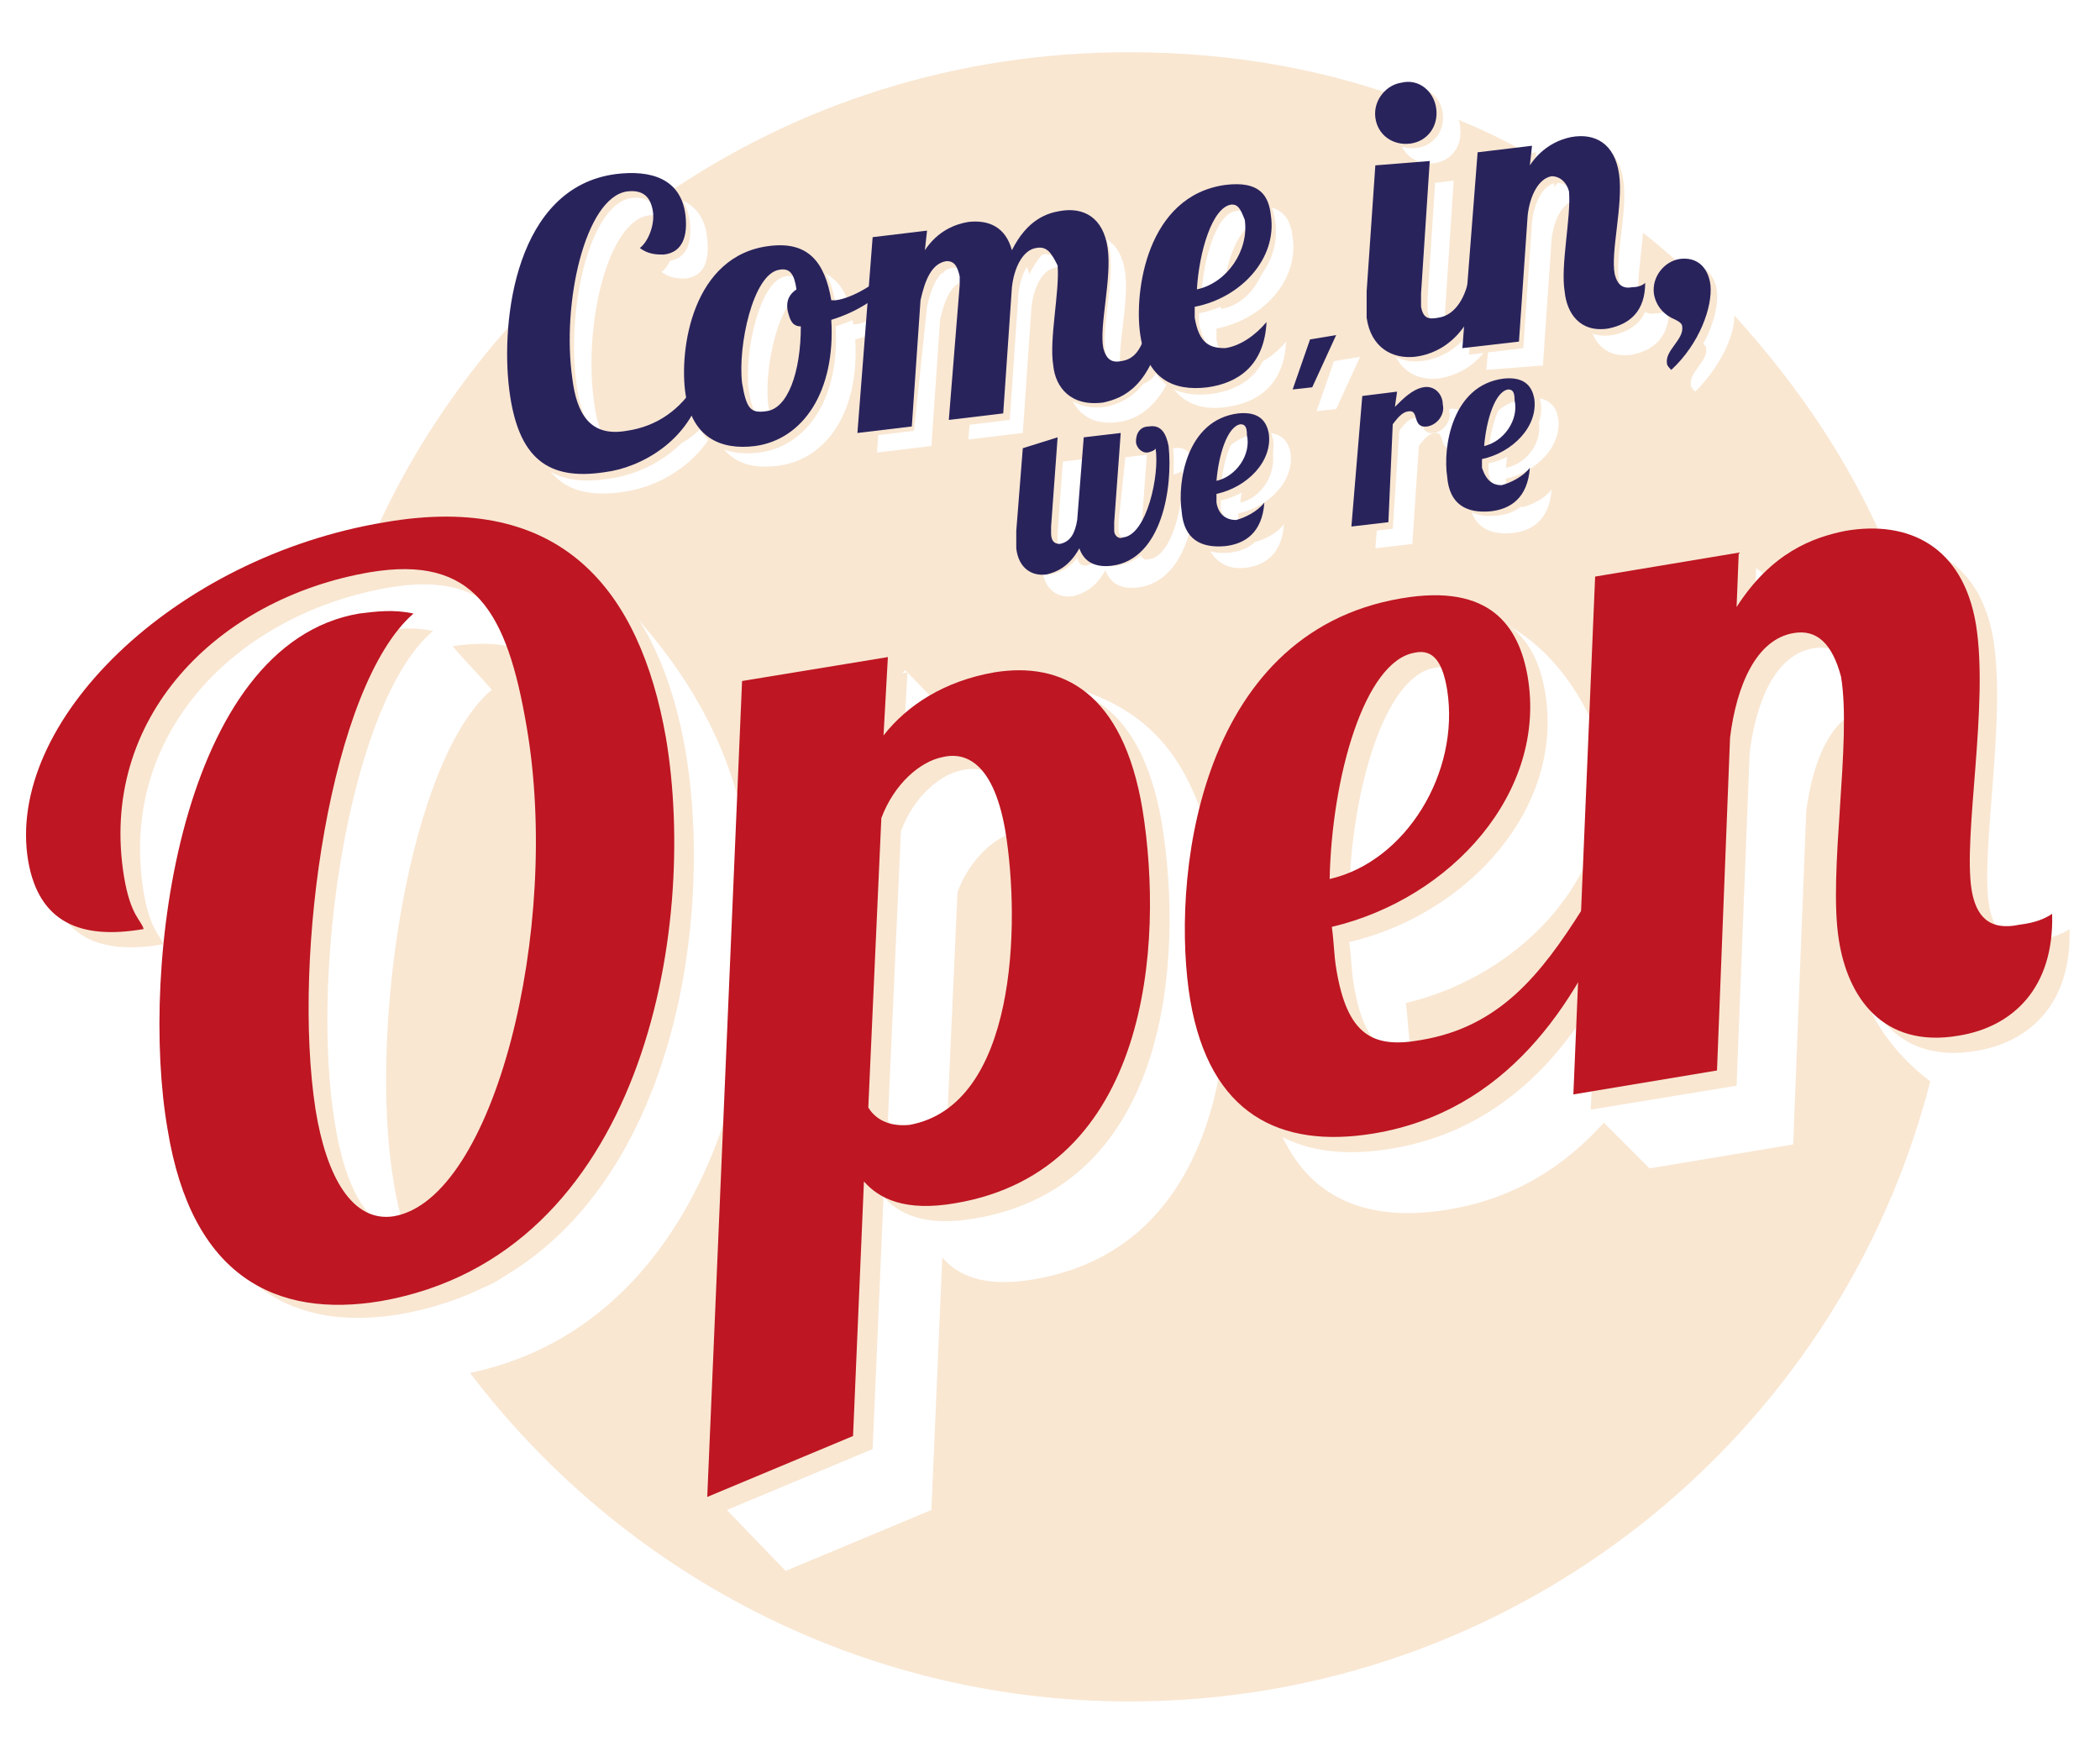 <?xml version="1.0" encoding="utf-8"?>
<!-- Generator: Adobe Illustrator 24.1.1, SVG Export Plug-In . SVG Version: 6.00 Build 0)  -->
<svg version="1.1" id="Layer_1" xmlns="http://www.w3.org/2000/svg" xmlns:xlink="http://www.w3.org/1999/xlink" x="0px" y="0px"
	 viewBox="0 0 96.5 80" style="enable-background:new 0 0 96.5 80;" xml:space="preserve">
<style type="text/css">
	.st0{fill:#F9E7D2;}
	.st1{fill:#BE1622;}
	.st2{fill:#29235C;}
</style>
<g>
	<g>
		<g>
			<path class="st0" d="M70.1,36.3c0-0.4,0-0.8-0.1-1.2c-0.2-1.2-0.6-1.8-1.5-1.7c-1.7,0.3-3,3.3-3.6,6.7
				C64.8,41.3,70.2,38.1,70.1,36.3z M14.6,33.4c0.7-1,1.4-1.8,2.1-2.5c-0.6,0.3-1.2,0.6-1.8,0.9C14.9,32.3,14.7,32.9,14.6,33.4z
				 M46.8,38.2c-1,0.2-2.2,1.2-2.8,2.8l-0.6,13.3c0.3,0.5,0.9,0.9,1.9,0.8c4.8-0.8,5.1-9.1,4.4-13.5C49.2,38.1,47.6,38,46.8,38.2z
				 M58.2,11c-0.1-0.4-0.2-0.7-0.5-0.7c-0.9,0.1-1.5,2.2-1.6,3.9C57.4,14,58.4,12.5,58.2,11z M27.8,36.8c-0.9-5.2-2.4-7.8-7-7.1
				c0.5,0.6,1.1,1.2,1.8,2c-3.8,3.2-5.7,15.7-4.5,22.7c0.5,3.1,1.7,5.2,3.6,4.9C26.3,58.6,29.3,46.1,27.8,36.8z M85.6,45.3
				c-0.5-3.1,2.9-7.8,2.4-10.7c-0.3-1.5-0.9-2.3-2.1-2.1c-1.7,0.3-2.6,2.4-2.9,4.8l-0.6,15.3l-6.6,1.1l-2.1-2.1
				c-1.8,2-4.1,3.5-7.2,4c-4.3,0.7-7.5-0.9-8.4-6.1c-0.9-5.3-1.4-19.7,8-21.3c4.1-0.7,7.1,4.1,7.5,6.4c0.9,5.3-3.5,10.2-9,11.5
				c0.1,0.7,0.1,1.3,0.2,1.9c0.5,3.1,0.4,2.9,2.7,2.6c3.6-0.6,4-3.2,5.9-6.2l0.9,0.1L76.8,30l3.9-3.9l3.1,2.5c0.9-1.4,2-2.4,3.1-2.9
				c-1.7-4.2-4.2-7.9-7.2-11.2c0,1-0.7,2.4-1.8,3.5c-0.1-0.1-0.2-0.2-0.2-0.3c-0.1-0.6,0.8-1.1,0.7-1.7c0-0.1-0.1-0.2-0.3-0.3
				c-0.5-0.2-0.9-0.6-1-1.2c-0.1-0.7,0.3-1.4,1-1.5c-0.8-0.8-1.7-1.6-2.6-2.3c-0.1,1.2-0.3,2.4-0.2,3.1c0.1,0.4,0.3,0.7,0.8,0.6
				c0.3,0,0.5-0.1,0.6-0.2c0,1.3-0.7,1.9-1.7,2.1c-1.3,0.2-1.9-0.7-2-1.7c-0.2-1.2,0.3-3.4,0.2-4.6c-0.1-0.6-0.3-0.9-0.8-0.8
				c-0.6,0.1-1,0.9-1.1,1.8l-0.4,5.8L68.3,17l0.1-1.1c-0.7,1.1-1.7,1.4-2.3,1.5c-1,0.1-2-0.4-2.2-1.8c0-0.3,0-0.7,0-1.2l0.4-5.8
				l2.5-0.3l-0.4,6.1c0,0.2,0,0.4,0,0.6c0.1,0.5,0.3,0.6,0.8,0.5c0.7-0.1,1.2-0.8,1.4-1.7L69,8l2.4-0.3C70,6.9,68.5,6.1,67,5.5
				c0.1,0.1,0.1,0.3,0.1,0.4c0.1,0.8-0.4,1.5-1.2,1.6c-0.8,0.1-1.5-0.4-1.6-1.2c-0.1-0.7,0.3-1.3,0.9-1.5c-4.1-1.6-8.6-2.4-13.3-2.4
				c-8,0-15.3,2.4-21.4,6.6c1.1,0.1,1.9,0.7,2,2c0.1,0.9-0.1,1.7-1,1.8c-0.3,0-0.7,0-1.1-0.3c0.4-0.3,0.7-1.1,0.6-1.7
				c-0.1-0.6-0.4-1-1.2-0.9c-1.9,0.3-3,5.1-2.5,8.6c0.2,1.6,0.8,2.7,2.5,2.4c1.2-0.2,2.2-0.8,2.9-1.8c-0.2-2,0.4-6.3,3.9-6.7
				c1.5-0.2,2.4,0.7,2.6,2.5c0.1,0,0.1,0,0.2,0c0.4-0.1,0.9-0.3,1.3-0.5l0.2-2.4l2.5-0.3l-0.1,0.9c0.6-0.9,1.4-1.2,2-1.3
				c0.9-0.1,1.7,0.2,2,1.3c0.7-1.4,1.6-1.7,2.2-1.8c1.1-0.2,2,0.3,2.2,1.7c0.2,1.4-0.4,3.6-0.2,4.6c0.1,0.4,0.3,0.7,0.8,0.6
				c0.6-0.1,0.9-0.5,1.1-1.2c0,0,0,0,0-0.1c-0.3-2,0.3-6.4,3.9-6.9c1.6-0.2,2,0.5,2.1,1.4c0.3,2-1.4,3.8-3.5,4.2c0,0.2,0,0.4,0,0.5
				c0.2,1.1,0.7,1.4,1.3,1.3c0.7-0.1,1.4-0.6,1.9-1.2c-0.1,2-1.3,2.8-2.7,3c-1.2,0.2-2.2-0.2-2.7-1.2c-0.7,1.4-1.6,1.8-2.3,1.9
				c-1.5,0.2-2.2-0.7-2.3-1.7c-0.2-1.2,0.3-3.4,0.2-4.6c-0.1-0.6-0.3-0.9-0.8-0.8c-0.6,0.1-1,0.9-1.1,1.8l-0.4,5.8l-2.5,0.3l0.5-6.2
				c0-0.1,0-0.3,0-0.4c-0.1-0.4-0.2-0.7-0.6-0.7c-0.7,0.1-1,0.9-1.2,1.8l-0.4,5.8l-2.5,0.3l0.4-5.8c-0.4,0.2-0.9,0.5-1.4,0.6
				c0.2,3.3-1.3,5.5-3.5,5.8c-1.4,0.2-2.5-0.2-3-1.6c-0.9,1.7-2.7,2.6-4.1,2.8c-2.6,0.4-4-0.6-4.4-3.8c-0.2-1.4-0.2-3.3,0.3-5.1
				c-3.4,3.5-6.2,7.7-8,12.3c0.4-0.1,0.8-0.2,1.2-0.3C23,25,26,24.7,29,28.1c1.8,2,4.1,5,5.1,9.3c2,8.6-1,23.3-12.5,25.7
				c6.9,9.1,17.9,15.1,30.3,15.1c17.7,0,32.6-12.1,36.8-28.5C87.1,48.5,85.8,46.7,85.6,45.3z M70.2,18.3c1-0.1,1.3,0.4,1.4,0.9
				c0.2,1.3-1,2.5-2.4,2.8c0,0.1,0,0.2,0,0.4c0.1,0.7,0.4,0.9,0.8,0.9c0.4-0.1,1-0.4,1.3-0.8c-0.1,1.4-0.9,1.9-1.8,2
				c-1.1,0.1-1.9-0.3-2-1.6C67.4,21.5,67.8,18.6,70.2,18.3z M63.7,19.2l1.7-0.2l-0.1,0.7c0.4-0.4,0.8-0.8,1.3-0.9
				c0.5-0.1,0.9,0.3,0.9,0.8c0.1,0.4-0.2,0.9-0.7,1c-0.7,0.1-0.4-0.7-0.8-0.7c-0.3,0-0.5,0.2-0.8,0.6L64.9,25l-1.7,0.2L63.7,19.2z
				 M61.3,16.6l1.2-0.2l-1.1,2.4l-0.9,0.1L61.3,16.6z M47.8,25.1l0.3-3.8l1.7-0.2l-0.3,4.1c0,0.1,0,0.2,0,0.3c0,0.3,0.1,0.5,0.4,0.5
				c0.5-0.1,0.7-0.5,0.8-1.1l0.3-3.8l1.7-0.2l-0.3,4.1c0,0.2,0,0.3,0,0.4c0,0.2,0.2,0.4,0.4,0.3c1.1-0.1,1.7-2.9,1.5-4.1
				c0,0.1-0.3,0.2-0.4,0.2c-0.3,0-0.5-0.3-0.5-0.5c0-0.4,0.2-0.7,0.6-0.7c0.6-0.1,0.8,0.4,0.9,0.9c0.2,1.9-0.3,5.2-2.6,5.5
				c-0.8,0.1-1.3-0.2-1.5-0.8c-0.5,0.9-1.1,1.1-1.5,1.2c-0.7,0.1-1.3-0.3-1.4-1.2C47.8,25.6,47.8,25.4,47.8,25.1z M47.5,58.8
				c-2.3,0.4-3.5-0.2-4.2-1l-0.5,11.6l-6.7,2.8l-2.7-2.8l2.9-2l1.4-32.7l3.9-3.9l2.7,2.8c0,0,2.8-2.6,5-2c3.7,1.1,5.8,3.5,6.7,9
				C57.1,46.9,56.4,57.3,47.5,58.8z M55.3,24.4c-0.2-1.3,0.2-4.2,2.6-4.5c1-0.1,1.3,0.4,1.4,0.9c0.2,1.3-1,2.5-2.4,2.8
				c0,0.1,0,0.2,0,0.4c0.1,0.7,0.4,0.9,0.8,0.9c0.4-0.1,1-0.4,1.3-0.8c-0.1,1.4-0.9,1.9-1.8,2C56.3,26.2,55.5,25.7,55.3,24.4z
				 M37.8,14.3c-0.1-0.7-0.3-1-0.8-0.9c-1.2,0.2-1.9,3.5-1.7,5.2c0.2,1.2,0.4,1.4,1.1,1.3c0.9-0.1,1.5-1.8,1.5-3.9
				c-0.4,0-0.5-0.3-0.6-0.7C37.3,14.8,37.5,14.4,37.8,14.3z M70.7,19.3c0-0.3-0.1-0.5-0.4-0.4c-0.6,0.1-1,1.4-1.1,2.6
				C70.2,21.3,70.9,20.3,70.7,19.3z M71.5,7.8l-0.1,0.8c0.2-0.2,0.3-0.4,0.5-0.6C71.8,8,71.6,7.9,71.5,7.8z M58.5,20.9
				c0-0.3-0.1-0.5-0.4-0.4c-0.6,0.1-1,1.4-1.1,2.6C57.9,22.9,58.6,21.9,58.5,20.9z"/>
		</g>
	</g>
	<g>
		<path class="st0" d="M15.4,51.7c0.5,3.1,1.7,5.2,3.6,4.9c4.6-0.8,7.7-13.2,6.1-22.5c-0.9-5.3-2.4-7.9-7.2-7.1
			c-7,1.2-12.5,6.7-11.3,14c0.3,1.8,0.8,2,0.9,2.4c-2.9,0.5-4.8-0.3-5.3-3.1c-1.1-6.4,6.7-14,16.4-15.7c8.1-1.4,11.7,3.1,12.9,9.9
			c1.5,8.9-1.1,23.8-13.1,25.9c-4.8,0.8-8.7-1.1-9.8-7.9C7.3,45.2,9.1,30.3,17.4,29c0.8-0.1,1.6-0.2,2.5,0
			C16.1,32.2,14.2,44.6,15.4,51.7z"/>
		<path class="st0" d="M41.7,30.9l-0.2,3.6c1.1-1.4,2.8-2.5,5.1-2.9c3.1-0.5,5.9,0.9,6.8,6.3c1,6.2,0.3,16.6-8.6,18.1
			c-2.3,0.4-3.5-0.2-4.2-1l-0.5,11.6l-6.7,2.8L35,32L41.7,30.9z M47.1,38.8c-0.6-3.5-2.1-3.6-2.9-3.4c-1,0.2-2.2,1.2-2.8,2.8
			l-0.6,13.3c0.3,0.5,0.9,0.9,1.9,0.8C47.5,51.5,47.8,43.2,47.1,38.8z"/>
		<path class="st0" d="M66.1,48.5c3.6-0.6,5.5-3,7.4-6l1.6-0.3c-1.9,4.7-5.1,9.6-11.2,10.6c-4.3,0.7-7.5-0.9-8.4-6.1
			c-0.9-5.3,0.2-16.9,9.7-18.5c4.1-0.7,5.4,1.3,5.8,3.6c0.9,5.3-3.5,10.2-9,11.5c0.1,0.7,0.1,1.3,0.2,1.9
			C62.7,48.3,63.9,48.9,66.1,48.5z M65.9,30.7c-2.3,0.4-3.8,5.7-3.9,10.4c3.5-0.8,6-4.9,5.4-8.7C67.2,31.2,66.8,30.5,65.9,30.7z"/>
		<path class="st0" d="M83.3,29.8c-1.7,0.3-2.6,2.4-2.9,4.8l-0.6,15.3L73.1,51l1-23.8l6.6-1.1l-0.1,2.5c1.6-2.5,3.5-3.2,5-3.5
			c2.9-0.5,5.4,0.7,6,4.3c0.6,3.7-0.6,9.7-0.2,12.2c0.2,1.2,0.8,1.9,2.2,1.6c0.8-0.1,1.2-0.3,1.5-0.5c0.1,3.4-1.8,5.2-4.3,5.6
			c-3.5,0.6-5.1-1.8-5.5-4.4c-0.5-3.1,0.6-9.1,0.1-12.1C85.1,30.3,84.4,29.6,83.3,29.8z"/>
	</g>
	<g>
		<path class="st1" d="M14.5,51c0.5,3.1,1.7,5.2,3.6,4.9c4.6-0.8,7.7-13.2,6.1-22.5c-0.9-5.3-2.4-7.9-7.2-7.1
			c-7,1.2-12.5,6.7-11.3,14c0.3,1.8,0.8,2,0.9,2.4c-2.9,0.5-4.8-0.3-5.3-3.1C0.2,33.2,8,25.6,17.7,24c8.1-1.4,11.7,3.1,12.9,9.9
			c1.5,8.9-1.1,23.8-13.1,25.9c-4.8,0.8-8.7-1.1-9.8-7.9c-1.3-7.5,0.6-22.3,8.8-23.7c0.8-0.1,1.6-0.2,2.5,0
			C15.2,31.5,13.4,43.9,14.5,51z"/>
		<path class="st1" d="M40.8,30.2l-0.2,3.6c1.1-1.4,2.8-2.5,5.1-2.9c3.1-0.5,5.9,0.9,6.8,6.3c1,6.2,0.3,16.6-8.6,18.1
			c-2.3,0.4-3.5-0.2-4.2-1L39.2,66l-6.7,2.8l1.6-37.5L40.8,30.2z M46.2,38.2c-0.6-3.5-2.1-3.6-2.9-3.4c-1,0.2-2.2,1.2-2.8,2.8
			l-0.6,13.3c0.3,0.5,0.9,0.9,1.9,0.8C46.7,50.8,46.9,42.5,46.2,38.2z"/>
		<path class="st1" d="M65.3,47.8c3.6-0.6,5.5-3,7.4-6l1.6-0.3c-1.9,4.7-5.1,9.6-11.2,10.6c-4.3,0.7-7.5-0.9-8.4-6.1
			c-0.9-5.3,0.2-16.9,9.7-18.5c4.1-0.7,5.4,1.3,5.8,3.6c0.9,5.3-3.5,10.2-9,11.5c0.1,0.7,0.1,1.3,0.2,1.9
			C61.9,47.6,63.1,48.2,65.3,47.8z M65,30c-2.3,0.4-3.8,5.7-3.9,10.4c3.5-0.8,6-4.9,5.4-8.7C66.3,30.5,65.9,29.8,65,30z"/>
		<path class="st1" d="M82.4,29.1c-1.7,0.3-2.6,2.4-2.9,4.8l-0.6,15.3l-6.6,1.1l1-23.8l6.6-1.1l-0.1,2.5c1.6-2.5,3.5-3.2,5-3.5
			c2.9-0.5,5.4,0.7,6,4.3c0.6,3.7-0.6,9.7-0.2,12.2c0.2,1.2,0.8,1.9,2.2,1.6c0.8-0.1,1.2-0.3,1.5-0.5c0.1,3.4-1.8,5.2-4.3,5.6
			c-3.5,0.6-5.1-1.8-5.5-4.4c-0.5-3.1,0.6-9.1,0.1-12.1C84.2,29.6,83.5,28.9,82.4,29.1z"/>
	</g>
	<g>
		<g>
			<path class="st0" d="M32.6,18.1C32,20.6,29.6,21.8,28,22c-2.6,0.4-4-0.6-4.4-3.8c-0.4-3.2,0.3-9.3,4.9-9.9c1.6-0.2,3,0.2,3.2,1.9
				c0.1,0.9-0.1,1.7-1,1.8c-0.3,0-0.7,0-1.1-0.3c0.4-0.3,0.7-1.1,0.6-1.7c-0.1-0.6-0.4-1-1.2-0.9c-1.9,0.3-3,5.1-2.5,8.6
				c0.2,1.6,0.8,2.7,2.5,2.4c1.4-0.2,2.5-1,3.2-2.2L32.6,18.1z"/>
			<path class="st0" d="M38.4,14.1c0.1,0,0.1,0,0.2,0c0.8-0.1,1.9-0.8,2.5-1.4l0.2,0.4c-0.6,0.8-1.6,1.5-2.9,1.9
				c0.2,3.3-1.3,5.5-3.5,5.8c-1.6,0.2-2.9-0.4-3.2-2.4c-0.3-2,0.3-6.4,3.9-6.8C37.3,11.4,38.2,12.3,38.4,14.1z M37.1,15.3
				c-0.4,0-0.5-0.3-0.6-0.7c-0.1-0.5,0.1-0.8,0.4-1c-0.1-0.7-0.3-1-0.8-0.9c-1.2,0.2-1.9,3.5-1.7,5.2c0.2,1.2,0.4,1.4,1.1,1.3
				C36.4,19.1,37.1,17.4,37.1,15.3z"/>
			<path class="st0" d="M47.9,11.7c-0.6,0.1-1,0.9-1.1,1.8l-0.4,5.8l-2.5,0.3l0.5-6.2c0-0.1,0-0.3,0-0.4c-0.1-0.4-0.2-0.7-0.6-0.7
				c-0.7,0.1-1,0.9-1.2,1.8L42,19.8l-2.5,0.3l0.7-9l2.5-0.3l-0.1,0.9c0.6-0.9,1.4-1.2,2-1.3c0.9-0.1,1.7,0.2,2,1.3
				c0.7-1.4,1.6-1.7,2.2-1.8c1.1-0.2,2,0.3,2.2,1.7c0.2,1.4-0.4,3.6-0.2,4.6c0.1,0.4,0.3,0.7,0.8,0.6c0.8-0.1,1-0.8,1.3-1.7l0.7-0.1
				c-0.6,3-1.9,3.5-2.8,3.7c-1.5,0.2-2.2-0.7-2.3-1.7c-0.2-1.2,0.3-3.4,0.2-4.6C48.6,11.9,48.3,11.6,47.9,11.7z"/>
			<path class="st0" d="M56.5,16.3c0.7-0.1,1.4-0.6,1.9-1.2c-0.1,2-1.3,2.8-2.7,3c-1.6,0.2-2.8-0.4-3.1-2.4c-0.3-2,0.3-6.4,3.9-6.9
				c1.6-0.2,2,0.5,2.1,1.4c0.3,2-1.4,3.8-3.5,4.2c0,0.2,0,0.4,0,0.5C55.4,16.1,55.9,16.3,56.5,16.3z M56.8,9.7
				c-0.9,0.1-1.5,2.2-1.6,3.9c1.4-0.3,2.4-1.8,2.2-3.2C57.3,9.9,57.1,9.6,56.8,9.7z"/>
			<path class="st0" d="M66,7.6l-0.4,6.1c0,0.2,0,0.4,0,0.6c0.1,0.5,0.3,0.6,0.8,0.5c0.7-0.1,1.2-0.8,1.4-1.8l0.7-0.1
				c-0.6,3-2.3,3.6-3.2,3.7c-1,0.1-2-0.4-2.2-1.8c0-0.3,0-0.7,0-1.2L63.5,8L66,7.6z M64.7,4c0.8-0.1,1.5,0.4,1.6,1.2
				c0.1,0.8-0.4,1.5-1.2,1.6c-0.8,0.1-1.5-0.4-1.6-1.2C63.4,4.9,63.9,4.1,64.7,4z"/>
			<path class="st0" d="M71.5,8.4c-0.6,0.1-1,0.9-1.1,1.8L70,16l-2.5,0.3l0.7-9L70.6,7l-0.1,0.9c0.6-0.9,1.4-1.2,1.9-1.3
				c1.1-0.2,2,0.3,2.2,1.7c0.2,1.4-0.4,3.6-0.2,4.6c0.1,0.4,0.3,0.7,0.8,0.6c0.3,0,0.5-0.1,0.6-0.2c0,1.3-0.7,1.9-1.7,2.1
				c-1.3,0.2-1.9-0.7-2-1.7c-0.2-1.2,0.3-3.4,0.2-4.6C72.2,8.7,72,8.4,71.5,8.4z"/>
			<path class="st0" d="M77.5,12.2c0.8-0.1,1.3,0.4,1.4,1.2c0.1,1-0.5,2.7-1.8,3.9c-0.1-0.1-0.2-0.2-0.2-0.3
				c-0.1-0.6,0.8-1.1,0.7-1.7c0-0.1-0.1-0.2-0.3-0.3c-0.5-0.2-0.9-0.6-1-1.2C76.2,13,76.7,12.3,77.5,12.2z"/>
		</g>
		<g>
			<path class="st0" d="M48.9,20.4l-0.3,4.1c0,0.1,0,0.2,0,0.3c0,0.3,0.1,0.5,0.4,0.5c0.5-0.1,0.7-0.5,0.8-1.1l0.3-3.8l1.7-0.2
				L51.4,24c0,0.2,0,0.3,0,0.4c0,0.2,0.2,0.4,0.4,0.3c1.1-0.1,1.7-2.9,1.5-4.1c0,0.1-0.3,0.2-0.4,0.2c-0.3,0-0.5-0.3-0.5-0.5
				c0-0.4,0.2-0.7,0.6-0.7c0.6-0.1,0.8,0.4,0.9,0.9c0.2,1.9-0.3,5.2-2.6,5.5c-0.8,0.1-1.3-0.2-1.5-0.8c-0.5,0.9-1.1,1.1-1.5,1.2
				c-0.7,0.1-1.3-0.3-1.4-1.2c0-0.2,0-0.5,0-0.8l0.3-3.8L48.9,20.4z"/>
			<path class="st0" d="M57,24.2c0.4-0.1,1-0.4,1.3-0.8c-0.1,1.4-0.9,1.9-1.8,2c-1.1,0.1-1.9-0.3-2-1.6c-0.2-1.3,0.2-4.2,2.6-4.5
				c1-0.1,1.3,0.4,1.4,0.9c0.2,1.3-1,2.5-2.4,2.8c0,0.1,0,0.2,0,0.4C56.3,24,56.6,24.2,57,24.2z M57.2,19.8c-0.6,0.1-1,1.4-1.1,2.6
				c0.9-0.2,1.6-1.2,1.4-2.1C57.6,19.9,57.5,19.8,57.2,19.8z"/>
			<path class="st0" d="M60.4,15.9l1.2-0.2l-1.1,2.4l-0.9,0.1L60.4,15.9z"/>
			<path class="st0" d="M64.5,18.3l-0.1,0.7c0.4-0.4,0.8-0.8,1.3-0.9c0.5-0.1,0.9,0.3,0.9,0.8c0.1,0.4-0.2,0.9-0.7,1
				c-0.7,0.1-0.4-0.7-0.8-0.7c-0.3,0-0.5,0.2-0.8,0.6L64,24.3l-1.7,0.2l0.5-6L64.5,18.3z"/>
			<path class="st0" d="M69.3,22.5c0.4-0.1,1-0.4,1.3-0.8c-0.1,1.4-0.9,1.9-1.8,2c-1.1,0.1-1.9-0.3-2-1.6c-0.2-1.3,0.2-4.2,2.6-4.5
				c1-0.1,1.3,0.4,1.4,0.9c0.2,1.3-1,2.5-2.4,2.8c0,0.1,0,0.2,0,0.4C68.5,22.4,68.9,22.6,69.3,22.5z M69.5,18.2
				c-0.6,0.1-1,1.4-1.1,2.6c0.9-0.2,1.6-1.2,1.4-2.1C69.8,18.3,69.7,18.1,69.5,18.2z"/>
		</g>
	</g>
	<g>
		<g>
			<path class="st2" d="M32.3,17.8c-0.6,2.5-2.9,3.7-4.5,3.9c-2.6,0.4-4-0.6-4.4-3.8c-0.4-3.2,0.3-9.3,4.9-9.9
				c1.6-0.2,3,0.2,3.2,1.9c0.1,0.9-0.1,1.7-1,1.8c-0.3,0-0.7,0-1.1-0.3c0.4-0.3,0.7-1.1,0.6-1.7c-0.1-0.6-0.4-1-1.2-0.9
				c-1.9,0.3-3,5.1-2.5,8.6c0.2,1.6,0.8,2.7,2.5,2.4c1.4-0.2,2.5-1,3.2-2.2L32.3,17.8z"/>
			<path class="st2" d="M38.2,13.8c0.1,0,0.1,0,0.2,0c0.8-0.1,1.9-0.8,2.5-1.4l0.2,0.4c-0.6,0.8-1.6,1.5-2.9,1.9
				c0.2,3.3-1.3,5.5-3.5,5.8c-1.6,0.2-2.9-0.4-3.2-2.4c-0.3-2,0.3-6.4,3.9-6.8C37.1,11.1,37.9,12,38.2,13.8z M36.8,15
				c-0.4,0-0.5-0.3-0.6-0.7c-0.1-0.5,0.1-0.8,0.4-1c-0.1-0.7-0.3-1-0.8-0.9c-1.2,0.2-1.9,3.5-1.7,5.2c0.2,1.2,0.4,1.4,1.1,1.3
				C36.2,18.8,36.8,17.1,36.8,15z"/>
			<path class="st2" d="M47.6,11.4c-0.6,0.1-1,0.9-1.1,1.8l-0.4,5.8l-2.5,0.3l0.5-6.2c0-0.1,0-0.3,0-0.4c-0.1-0.4-0.2-0.7-0.6-0.7
				c-0.7,0.1-1,0.9-1.2,1.8l-0.4,5.8l-2.5,0.3l0.7-9l2.5-0.3l-0.1,0.9c0.6-0.9,1.4-1.2,2-1.3c0.9-0.1,1.7,0.2,2,1.3
				c0.7-1.4,1.6-1.7,2.2-1.8c1.1-0.2,2,0.3,2.2,1.7c0.2,1.4-0.4,3.6-0.2,4.6c0.1,0.4,0.3,0.7,0.8,0.6c0.8-0.1,1-0.8,1.3-1.7l0.7-0.1
				c-0.6,3-1.9,3.5-2.8,3.7c-1.5,0.2-2.2-0.7-2.3-1.7c-0.2-1.2,0.3-3.4,0.2-4.6C48.3,11.6,48.1,11.3,47.6,11.4z"/>
			<path class="st2" d="M56.3,16c0.7-0.1,1.4-0.6,1.9-1.2c-0.1,2-1.3,2.8-2.7,3c-1.6,0.2-2.8-0.4-3.1-2.4c-0.3-2,0.3-6.4,3.9-6.9
				c1.6-0.2,2,0.5,2.1,1.4c0.3,2-1.4,3.8-3.5,4.2c0,0.2,0,0.4,0,0.5C55.1,15.8,55.6,16,56.3,16z M56.6,9.4c-0.9,0.1-1.5,2.2-1.6,3.9
				c1.4-0.3,2.4-1.8,2.2-3.2C57,9.6,56.9,9.4,56.6,9.4z"/>
			<path class="st2" d="M65.7,7.4l-0.4,6.1c0,0.2,0,0.4,0,0.6c0.1,0.5,0.3,0.6,0.8,0.5c0.7-0.1,1.2-0.8,1.4-1.8l0.7-0.1
				c-0.6,3-2.3,3.6-3.2,3.7c-1,0.1-2-0.4-2.2-1.8c0-0.3,0-0.7,0-1.2l0.4-5.8L65.7,7.4z M64.4,3.8C65.2,3.6,65.9,4.2,66,5
				c0.1,0.8-0.4,1.5-1.2,1.6c-0.8,0.1-1.5-0.4-1.6-1.2C63.1,4.6,63.7,3.9,64.4,3.8z"/>
			<path class="st2" d="M71.3,8.1c-0.6,0.1-1,0.9-1.1,1.8l-0.4,5.8L67.2,16l0.7-9l2.5-0.3l-0.1,0.9c0.6-0.9,1.4-1.2,1.9-1.3
				c1.1-0.2,2,0.3,2.2,1.7c0.2,1.4-0.4,3.6-0.2,4.6c0.1,0.4,0.3,0.7,0.8,0.6c0.3,0,0.5-0.1,0.6-0.2c0,1.3-0.7,1.9-1.7,2.1
				c-1.3,0.2-1.9-0.7-2-1.7c-0.2-1.2,0.3-3.4,0.2-4.6C72,8.4,71.7,8.1,71.3,8.1z"/>
			<path class="st2" d="M77.2,11.9c0.8-0.1,1.3,0.4,1.4,1.2c0.1,1-0.5,2.7-1.8,3.9c-0.1-0.1-0.2-0.2-0.2-0.3
				c-0.1-0.6,0.8-1.1,0.7-1.7c0-0.1-0.1-0.2-0.3-0.3c-0.5-0.2-0.9-0.6-1-1.2C75.9,12.7,76.5,12,77.2,11.9z"/>
		</g>
		<g>
			<path class="st2" d="M48.6,20.1l-0.3,4.1c0,0.1,0,0.2,0,0.3c0,0.3,0.1,0.5,0.4,0.5c0.5-0.1,0.7-0.5,0.8-1.1l0.3-3.8l1.7-0.2
				l-0.3,4.1c0,0.2,0,0.3,0,0.4c0,0.2,0.2,0.4,0.4,0.3c1.1-0.1,1.7-2.9,1.5-4.1c0,0.1-0.3,0.2-0.4,0.2c-0.3,0-0.5-0.3-0.5-0.5
				c0-0.4,0.2-0.7,0.6-0.7c0.6-0.1,0.8,0.4,0.9,0.9c0.2,1.9-0.3,5.2-2.6,5.5c-0.8,0.1-1.3-0.2-1.5-0.8c-0.5,0.9-1.1,1.1-1.5,1.2
				c-0.7,0.1-1.3-0.3-1.4-1.2c0-0.2,0-0.5,0-0.8l0.3-3.8L48.6,20.1z"/>
			<path class="st2" d="M56.8,23.9c0.4-0.1,1-0.4,1.3-0.8c-0.1,1.4-0.9,1.9-1.8,2c-1.1,0.1-1.9-0.3-2-1.6c-0.2-1.3,0.2-4.2,2.6-4.5
				c1-0.1,1.3,0.4,1.4,0.9c0.2,1.3-1,2.5-2.4,2.8c0,0.1,0,0.2,0,0.4C56,23.7,56.4,23.9,56.8,23.9z M57,19.5c-0.6,0.1-1,1.4-1.1,2.6
				c0.9-0.2,1.6-1.2,1.4-2.1C57.3,19.6,57.2,19.5,57,19.5z"/>
			<path class="st2" d="M60.2,15.6l1.2-0.2l-1.1,2.4l-0.9,0.1L60.2,15.6z"/>
			<path class="st2" d="M64.2,18l-0.1,0.7c0.4-0.4,0.8-0.8,1.3-0.9c0.5-0.1,0.9,0.3,0.9,0.8c0.1,0.4-0.2,0.9-0.7,1
				c-0.7,0.1-0.4-0.7-0.8-0.7c-0.3,0-0.5,0.2-0.8,0.6L63.8,24l-1.7,0.2l0.5-6L64.2,18z"/>
			<path class="st2" d="M69,22.3c0.4-0.1,1-0.4,1.3-0.8c-0.1,1.4-0.9,1.9-1.8,2c-1.1,0.1-1.9-0.3-2-1.6c-0.2-1.3,0.2-4.2,2.6-4.5
				c1-0.1,1.3,0.4,1.4,0.9c0.2,1.3-1,2.5-2.4,2.8c0,0.1,0,0.2,0,0.4C68.3,22.1,68.6,22.3,69,22.3z M69.3,17.9
				c-0.6,0.1-1,1.4-1.1,2.6c0.9-0.2,1.6-1.2,1.4-2.1C69.6,18,69.5,17.9,69.3,17.9z"/>
		</g>
	</g>
</g>
</svg>

